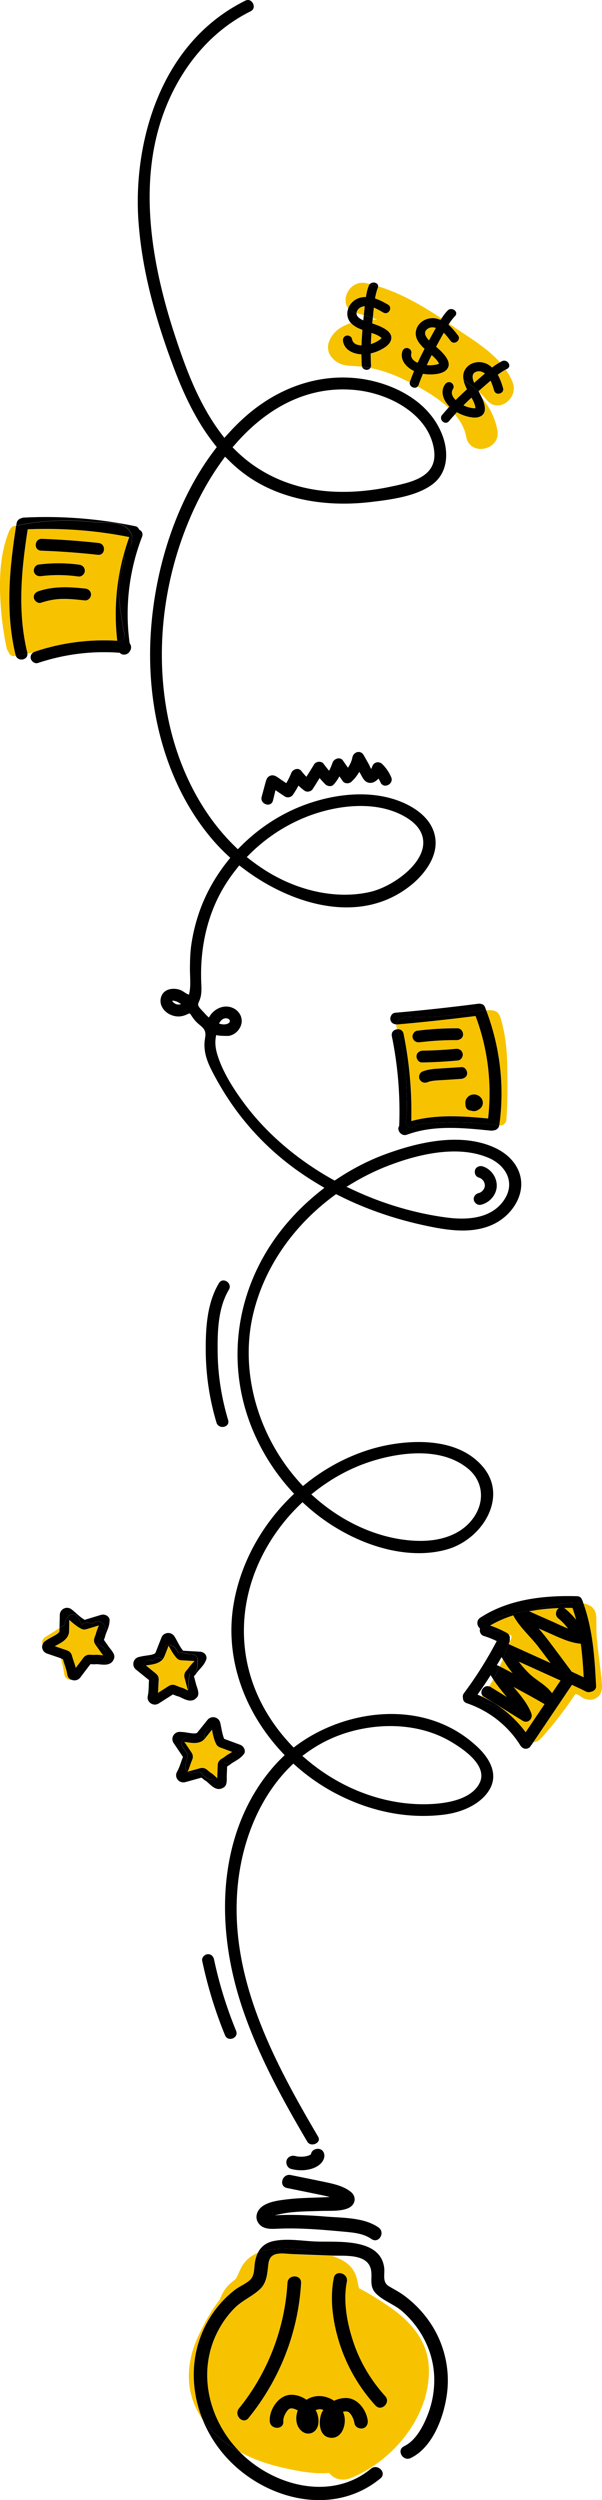 <svg width="175" height="726" viewBox="0 0 175 726" fill="none" xmlns="http://www.w3.org/2000/svg">
<g clip-path="url(#clip0_3_6973)">
<path d="M109.035 86.682C110.343 87.107 111.593 87.772 112.785 88.461C114.278 89.321 112.924 91.639 111.431 90.767C110.563 90.262 109.649 89.712 108.688 89.344C108.573 90.343 108.48 91.353 108.376 92.362C108.816 92.523 109.267 92.661 109.695 92.821C109.244 92.821 108.781 92.821 108.33 92.844C108.295 93.211 108.249 93.579 108.214 93.946C110.401 94.657 115.042 96.287 113.456 99.293C112.854 100.429 111.396 101.267 110.274 101.806C109.464 102.185 108.619 102.46 107.763 102.655C107.763 103.814 107.786 104.962 107.867 106.121C107.89 106.431 107.797 106.66 107.67 106.855C110.887 107.475 114 108.599 116.951 109.988C117.645 110.309 118.375 110.676 119.127 111.044C119.138 110.952 119.161 110.86 119.196 110.768C119.555 109.747 119.948 108.749 120.365 107.75C118.213 106.729 116.315 104.744 116.905 102.219C117.067 101.519 117.622 100.969 118.409 101.06C119.08 101.141 119.74 101.852 119.578 102.552C119.266 103.906 120.18 104.801 121.407 105.352C122.031 103.986 122.714 102.644 123.409 101.301C121.893 99.89 120.492 98.146 120.92 96.069C121.453 93.498 124.138 92.029 126.649 92.466C127.158 92.557 127.621 92.707 128.072 92.89C128.165 92.752 128.257 92.615 128.35 92.477C122.575 88.633 116.569 85.202 109.938 83.136C109.938 83.285 109.915 83.446 109.846 83.618C109.452 84.617 109.209 85.638 109.035 86.682Z" fill="#F7C300"/>
<path d="M146.23 112.673C146.74 114.314 144.159 115.106 143.65 113.453C143.349 112.489 143.06 111.48 142.608 110.562C141.439 111.571 140.271 112.581 139.113 113.614C139.125 113.637 139.148 113.671 139.16 113.706C139.958 114.452 140.722 115.22 141.405 116.07C144.888 120.361 150.871 115.588 149.019 110.986C148.499 109.678 147.816 108.473 147.029 107.349C146.196 107.785 145.432 108.29 144.691 108.852C145.362 110.022 145.825 111.353 146.23 112.673Z" fill="#F7C300"/>
<path d="M133.108 97.388C134.149 98.765 132.008 100.372 130.955 98.995C130.342 98.192 129.717 97.342 128.976 96.631C128.224 97.974 127.472 99.328 126.743 100.682C128.479 102.173 132.136 105.455 129.497 107.624C128.502 108.45 126.836 108.657 125.574 108.726C124.672 108.771 123.792 108.703 122.924 108.542C122.473 109.609 122.045 110.676 121.663 111.778C121.593 111.962 121.501 112.122 121.396 112.237C124.486 113.912 127.727 115.955 130.342 118.399C130.446 118.296 130.527 118.181 130.631 118.066C128.965 116.368 127.866 113.866 129.301 111.686C129.706 111.078 130.411 110.757 131.117 111.112C131.719 111.422 132.09 112.306 131.696 112.914C130.932 114.073 131.476 115.22 132.448 116.161C133.513 115.094 134.612 114.061 135.735 113.04C135.295 112.168 134.913 111.239 134.74 110.321C134.624 110.229 134.508 110.137 134.392 110.045C134.508 110.114 134.612 110.194 134.728 110.275C134.543 109.253 134.624 108.232 135.214 107.291C136.603 105.054 139.623 104.595 141.845 105.857C142.296 106.109 142.678 106.419 143.037 106.74C143.766 106.178 144.53 105.662 145.34 105.214C141.521 100.957 136.14 97.847 131.569 94.68C131.233 94.451 130.898 94.221 130.562 93.98C130.492 94.095 130.411 94.187 130.342 94.302C131.384 95.197 132.275 96.298 133.108 97.388Z" fill="#F7C300"/>
<path d="M138.778 107.854C137.008 108.232 137.228 109.747 137.83 111.181C138.871 110.263 139.913 109.357 140.966 108.462C140.329 107.991 139.565 107.681 138.778 107.854Z" fill="#F7C300"/>
<path d="M126.708 95.219C125.944 94.99 125.122 94.967 124.44 95.392C122.912 96.356 123.641 97.698 124.706 98.846C125.366 97.629 126.037 96.424 126.708 95.219Z" fill="#F7C300"/>
<path d="M125.48 103.114C124.994 104.078 124.508 105.054 124.057 106.029C124.496 106.075 124.913 106.098 125.249 106.075C125.885 106.052 126.522 105.96 127.135 105.799C127.228 105.776 127.459 105.673 127.621 105.616C127.586 105.547 127.552 105.444 127.54 105.421C127.042 104.526 126.255 103.791 125.48 103.114Z" fill="#F7C300"/>
<path d="M104.013 89.941C103.758 90.297 103.642 90.629 103.631 90.928C104.36 91.1 105.066 91.306 105.772 91.513C105.864 90.652 105.957 89.78 106.05 88.92C105.251 89 104.487 89.287 104.013 89.941Z" fill="#F7C300"/>
<path d="M95.601 99.328C95.057 100.854 95.404 102.655 96.492 103.86C98.807 106.419 101.075 106.144 104.338 106.396C104.639 106.419 104.94 106.465 105.253 106.488C105.218 106.373 105.172 106.27 105.16 106.132C105.091 105.054 105.067 103.975 105.056 102.908C102.672 102.793 100.149 101.691 99.709 99.132C99.582 98.421 99.883 97.698 100.647 97.492C101.295 97.308 102.186 97.71 102.302 98.421C102.533 99.787 103.725 100.257 105.079 100.303C105.125 98.8 105.229 97.296 105.345 95.805C104.095 95.334 102.846 94.726 102.001 93.808C99.038 94.738 96.643 96.436 95.601 99.328Z" fill="#F7C300"/>
<path d="M139.299 121.061C138.084 121.497 136.429 121.13 135.237 120.763C134.381 120.499 133.571 120.132 132.807 119.696C132.61 119.914 132.425 120.132 132.229 120.35C133.883 122.289 135.098 124.446 135.515 126.822C136.557 132.639 145.629 130.792 144.588 124.963C143.928 121.268 142.273 118.147 140.04 115.438C141.024 117.538 141.73 120.201 139.299 121.061Z" fill="#F7C300"/>
<path d="M104.917 86.407C105.415 86.292 105.912 86.257 106.398 86.257C106.572 85.133 106.815 84.02 107.243 82.953C107.324 82.758 107.428 82.609 107.544 82.482C107.22 82.402 106.896 82.31 106.572 82.241C101.85 81.151 98.945 86.774 101.248 89.574C101.816 88.013 103.216 86.785 104.917 86.407Z" fill="#F7C300"/>
<path d="M110.551 98.524C110.621 98.467 110.806 98.283 110.933 98.169C110.875 98.111 110.806 98.042 110.783 98.019C109.984 97.377 108.966 96.998 107.982 96.677C107.901 97.755 107.843 98.834 107.809 99.913C108.237 99.787 108.619 99.649 108.92 99.5C109.487 99.224 110.054 98.903 110.551 98.524Z" fill="#F7C300"/>
<path d="M134.727 117.71C135.12 117.905 135.502 118.055 135.826 118.158C136.428 118.342 137.064 118.491 137.701 118.548C137.793 118.56 138.048 118.537 138.221 118.537C138.221 118.456 138.221 118.353 138.21 118.33C138.059 117.32 137.573 116.368 137.076 115.461C136.277 116.196 135.49 116.942 134.727 117.71Z" fill="#F7C300"/>
<path d="M4.721 152.64C4.536 152.675 4.351 152.709 4.166 152.744C3.506 152.881 3.113 153.294 2.939 153.776C2.812 153.914 2.708 154.086 2.627 154.281C0.509 159.502 -0.07 165.171 -0 170.759C0.069 176.669 0.729 182.556 1.955 188.328C2.036 188.706 2.21 188.982 2.43 189.2C2.627 190.014 3.332 190.703 4.409 190.485C4.478 190.473 4.548 190.462 4.629 190.439C4.605 190.37 4.571 190.301 4.548 190.221C1.527 177.862 2.731 165.068 4.721 152.64Z" fill="#F7C300"/>
<path d="M34.093 186.067C32.901 175.912 34.093 165.584 37.588 155.957C27.878 154.006 17.949 153.283 8.055 153.696C6.191 165.561 5.057 177.736 7.939 189.533C7.962 189.624 7.962 189.716 7.974 189.796C8.541 189.682 9.119 189.578 9.686 189.464C9.86 189.349 10.057 189.257 10.265 189.188C17.914 186.618 26.038 185.585 34.093 186.067ZM12.175 156.462C17.683 156.657 23.18 157.058 28.665 157.666C30.887 157.907 30.656 161.35 28.434 161.097C22.96 160.489 17.451 160.088 11.943 159.893C9.71 159.824 9.953 156.381 12.175 156.462ZM11.214 163.932C15.137 163.438 19.106 163.427 23.029 163.966C23.99 164.104 24.673 164.804 24.65 165.791C24.627 166.674 23.701 167.523 22.81 167.397C19.164 166.892 15.496 166.846 11.92 167.294C10.982 167.409 10.068 166.927 9.872 165.951C9.686 165.114 10.288 164.058 11.214 163.932ZM11.214 171.654C15.669 170.163 20.229 170.404 24.835 170.909C25.772 171.012 26.513 171.769 26.455 172.733C26.397 173.628 25.541 174.443 24.615 174.34C22.416 174.099 20.194 173.858 17.972 173.904C15.912 173.949 13.876 174.363 11.92 175.017C11.029 175.315 10.045 174.5 9.872 173.674C9.663 172.71 10.334 171.953 11.214 171.654Z" fill="#F7C300"/>
<path d="M117.309 300.174C119.022 308.517 119.763 317.031 119.554 325.534C126.822 323.56 134.414 324.054 141.889 324.788C143.035 314.736 141.808 304.512 138.244 295.022C130.699 295.986 123.13 296.812 115.55 297.466C115.423 297.478 115.307 297.478 115.18 297.466C115.157 297.73 115.18 298.006 115.284 298.292C115.354 298.476 115.412 298.671 115.481 298.866C116.268 298.797 117.101 299.176 117.309 300.174ZM121.047 306.704C121.07 305.717 121.985 305.109 122.887 305.097C124.531 305.074 126.162 305.017 127.794 304.925C129.322 304.845 130.768 304.73 132.423 304.569C133.395 304.477 134.228 304.925 134.471 305.912C134.68 306.75 134.032 307.863 133.118 307.943C129.634 308.276 126.139 308.482 122.644 308.54C121.695 308.551 121.036 307.576 121.047 306.704ZM136.103 318.42C136.254 318.282 136.439 318.167 136.624 318.064C137.006 317.857 137.504 317.777 137.932 317.8C138.406 317.823 138.776 317.984 139.182 318.202C139.378 318.305 139.552 318.488 139.702 318.626C139.853 318.775 139.98 318.982 140.084 319.154C140.2 319.349 140.281 319.579 140.316 319.797C140.316 319.82 140.327 319.842 140.327 319.865C140.339 320.015 140.362 320.198 140.362 320.347C140.362 320.52 140.292 320.772 140.258 320.898C140.246 320.944 140.235 320.979 140.211 321.024C140.154 321.151 140.073 321.323 140.003 321.438C139.992 321.46 139.98 321.472 139.968 321.483C139.841 321.644 139.714 321.816 139.54 321.931C139.332 322.08 139.193 322.172 139.043 322.241C138.973 322.287 138.904 322.344 138.834 322.39C138.464 322.608 138.024 322.665 137.608 322.654C137.573 322.654 137.527 322.654 137.492 322.642C137.318 322.608 137.133 322.585 136.96 322.528C136.936 322.516 136.902 322.505 136.879 322.493C136.879 322.493 136.879 322.493 136.867 322.493C135.756 322.424 135.258 321.529 135.305 320.68C135.27 320.497 135.258 320.313 135.27 320.129C135.282 319.693 135.455 319.257 135.675 318.902C135.698 318.867 135.721 318.833 135.756 318.798C135.768 318.775 135.791 318.764 135.802 318.741C135.872 318.638 135.953 318.546 136.057 318.465C136.069 318.465 136.092 318.443 136.103 318.42ZM135.814 311.707C135.791 312.717 134.877 313.256 133.974 313.313C132.215 313.428 130.456 313.543 128.708 313.657C127.273 313.749 125.584 313.761 124.346 314.254C123.443 314.621 122.505 314.346 122.019 313.485C121.591 312.717 121.95 311.523 122.795 311.179C124.635 310.433 126.567 310.376 128.535 310.249C130.421 310.123 132.319 310.008 134.205 309.882C135.166 309.813 135.837 310.869 135.814 311.707ZM121.302 299.291C125.179 298.809 129.09 298.579 132.99 298.591C133.962 298.591 134.622 299.532 134.61 300.415C134.587 301.391 133.673 302.022 132.77 302.022C129.102 302.01 125.63 302.217 122.008 302.653C121.036 302.768 120.203 302.274 119.96 301.31C119.74 300.473 120.399 299.406 121.302 299.291Z" fill="#F7C300"/>
<path d="M145.143 326.739C145.143 326.75 145.132 326.762 145.132 326.762C145.224 326.773 145.317 326.785 145.421 326.796C146.324 326.911 147.122 326.062 147.203 325.19C147.608 320.118 147.527 314.908 147.458 309.825C147.388 304.879 146.925 300.14 145.456 295.412C144.796 293.312 143.13 293.255 141.336 293.393C145.363 304.018 146.729 315.482 145.143 326.739Z" fill="#F7C300"/>
<path d="M168.844 477.291C168.763 477.291 168.682 477.314 168.601 477.303C165.325 476.958 162.34 475.409 159.366 474.112C158.44 473.711 157.526 473.298 156.611 472.885C157.583 474.021 158.521 475.191 159.435 476.385C161.715 479.38 163.948 482.409 166.193 485.427C166.205 485.427 166.205 485.427 166.217 485.427C167.385 485.966 168.554 486.517 169.711 487.079C169.526 483.82 169.295 480.539 168.844 477.291Z" fill="#F7C300"/>
<path d="M142.654 489.902C144.205 490.866 145.767 491.83 147.318 492.794C145.941 491.13 144.541 489.478 143.395 487.664C143.013 488.353 142.608 489.03 142.191 489.707C142.33 489.741 142.492 489.799 142.654 489.902Z" fill="#F7C300"/>
<path d="M152.815 503.029C154.643 500.31 156.483 497.59 158.312 494.871C155.337 493.15 152.329 491.497 149.297 489.879C151.264 492.254 153.312 494.572 154.446 497.499C155.06 499.071 153.474 500.654 151.923 499.69C148.186 497.372 144.448 495.066 140.71 492.748C140.42 492.564 140.235 492.346 140.108 492.117C140.05 492.277 140.004 492.45 139.992 492.622C145.073 494.963 149.493 498.543 152.815 503.029Z" fill="#F7C300"/>
<path d="M147.469 474.25C147.654 474.353 147.793 474.503 147.908 474.663C148.059 474.709 148.221 474.744 148.348 474.812C148.973 475.099 148.637 474.709 148.684 475.214C148.742 475.753 148.255 476.717 147.908 477.429C151.947 479.253 155.986 481.089 160.025 482.914C158.856 481.342 157.676 479.77 156.484 478.209C154.157 475.191 151.068 472.529 149.239 469.19C149.216 469.155 149.216 469.109 149.193 469.063C146.878 469.798 144.633 470.75 142.504 471.99C142.504 472.001 142.515 472.024 142.515 472.035C144.24 472.632 145.895 473.367 147.469 474.25Z" fill="#F7C300"/>
<path d="M165.105 472.896C164.284 471.817 163.346 470.819 162.27 469.947C161.171 469.052 161.576 467.549 162.455 466.964C159.551 467.067 156.658 467.354 153.822 467.904C155.871 468.822 157.919 469.74 159.979 470.647C161.645 471.358 163.346 472.23 165.105 472.896Z" fill="#F7C300"/>
<path d="M167.477 470.372C167.165 469.213 166.829 468.065 166.412 466.929C165.602 466.918 164.781 466.918 163.959 466.929C164.04 466.975 164.133 467.032 164.214 467.101C165.429 468.088 166.505 469.178 167.477 470.372Z" fill="#F7C300"/>
<path d="M154.008 486.15C155.987 488.032 158.903 489.386 160.454 491.692C161.276 490.464 162.109 489.236 162.931 488.02C158.88 486.184 154.83 484.348 150.791 482.524C151.763 483.797 152.828 485.025 154.008 486.15Z" fill="#F7C300"/>
<path d="M174.791 491.199C175.208 489.81 174.884 488.192 174.756 486.781C174.571 484.796 174.305 482.822 174.062 480.837C173.842 479.047 173.622 477.245 173.472 475.443C173.31 473.493 173.414 471.565 173.333 469.626C173.229 467.021 171.62 465.977 169.595 465.598C172.361 473.344 172.882 481.525 173.287 489.684C173.333 490.533 172.453 491.222 171.655 491.279C171.586 491.302 171.505 491.336 171.435 491.348C170.937 491.451 170.544 491.302 170.116 491.084C169.931 490.992 169.757 490.9 169.572 490.808C168.484 490.269 167.373 489.753 166.274 489.236C162.524 494.802 158.763 500.367 155.014 505.932C156.148 505.921 156.969 505.175 157.745 504.292C158.983 502.892 160.187 501.469 161.355 500.023C162.478 498.623 163.554 497.2 164.607 495.754C165.128 495.031 165.649 494.297 166.158 493.562C166.413 493.195 166.656 492.817 166.91 492.449C167.246 491.956 167.095 491.899 167.605 491.99C168.241 492.105 168.993 492.862 169.583 493.138C170.208 493.425 170.88 493.585 171.574 493.585C173.102 493.585 174.363 492.633 174.791 491.199Z" fill="#F7C300"/>
<path d="M149.019 485.863C147.954 484.589 147.029 483.224 146.172 481.801C145.883 482.512 145.582 483.212 145.27 483.912C146.519 484.555 147.769 485.22 149.019 485.863Z" fill="#F7C300"/>
<path d="M63.127 515.526L63.254 512.496C63.289 511.808 63.648 511.177 64.238 510.809L64.701 510.523C64.828 510.442 64.99 510.35 65.152 510.236C65.627 509.834 66.24 509.467 66.784 509.134C67.016 508.996 67.247 508.859 67.455 508.721L63.891 507.401C63.578 507.287 63.289 507.092 63.058 506.839C62.977 506.747 62.907 506.644 62.849 506.541C62.178 505.244 61.877 503.729 61.588 502.261L59.551 504.808C58.186 506.529 55.941 506.174 54.135 505.887C53.938 505.852 53.742 505.818 53.557 505.795L55.674 508.973C55.86 509.249 55.975 509.582 56.01 509.914C56.045 510.236 55.998 510.58 55.871 510.89C55.617 511.486 55.408 512.072 55.212 512.645C55.003 513.242 54.795 513.85 54.54 514.447L58.163 513.449C58.243 513.426 58.313 513.414 58.394 513.403C59.007 513.311 59.621 513.483 60.084 513.862L61.148 514.745C61.646 515.009 62.144 515.468 62.618 515.904C62.699 515.985 62.861 516.122 63.023 516.272C63.046 516.249 63.081 516.226 63.116 516.203C63.127 515.939 63.127 515.721 63.127 515.526Z" fill="#F7C300"/>
<path d="M13.181 476.476L13.644 476.166C14.061 475.891 14.5 475.65 14.975 475.398L15.102 475.329C16.074 474.812 17.278 474.181 17.289 473.596L17.301 472.758C17.289 472.77 17.266 472.781 17.255 472.793C15.912 473.665 14.558 474.514 13.204 475.352C12.545 475.765 12.117 476.442 12.278 477.245C12.302 477.337 12.348 477.417 12.383 477.509C12.533 477.096 12.799 476.729 13.181 476.476Z" fill="#F7C300"/>
<path d="M24.279 481.342C24.326 481.273 24.383 481.215 24.43 481.158C24.858 480.711 25.448 480.481 26.05 480.504L27.439 480.561C27.994 480.47 28.665 480.538 29.313 480.607C29.452 480.619 29.718 480.653 29.985 480.665C29.95 480.619 29.915 480.584 29.892 480.55C29.718 480.332 29.579 480.16 29.464 479.999L29.452 479.988L27.705 477.509C27.311 476.947 27.219 476.224 27.462 475.581L27.647 475.076C27.705 474.927 27.762 474.766 27.832 474.583C27.959 473.975 28.225 473.309 28.457 472.724C28.561 472.471 28.654 472.231 28.735 471.99L25.101 473.091C24.777 473.194 24.43 473.206 24.094 473.148C23.967 473.126 23.851 473.091 23.758 473.034C22.428 472.414 21.259 471.393 20.136 470.383L20.078 473.63C20.044 475.822 18.042 476.889 16.433 477.75C16.259 477.842 16.086 477.934 15.924 478.025L19.558 479.265C19.882 479.368 20.171 479.563 20.402 479.815C20.634 480.056 20.796 480.343 20.888 480.676C21.05 481.307 21.247 481.892 21.444 482.466C21.641 483.063 21.849 483.671 22.011 484.302L24.279 481.342Z" fill="#F7C300"/>
<path d="M19.614 486.471C19.591 486.391 19.58 486.333 19.58 486.276C19.452 485.312 19.151 484.383 18.816 483.396C18.654 482.902 18.469 482.351 18.307 481.766L17.693 481.56C17.751 481.743 17.809 481.927 17.855 482.111C18.237 483.522 18.48 484.968 18.735 486.414C18.851 487.079 19.452 487.607 20.089 487.733C20.286 487.768 20.471 487.768 20.656 487.745C20.517 487.664 20.378 487.584 20.262 487.481C19.938 487.205 19.719 486.861 19.614 486.471Z" fill="#F7C300"/>
<path d="M61.403 672.435C63.289 669.543 65.65 666.961 68.416 664.873C69.758 663.863 71.656 663.14 72.814 661.947C73.971 660.753 73.855 658.917 74.052 657.379C74.202 656.209 74.503 655.107 74.989 654.155C73.346 654.844 71.888 655.911 70.812 657.379C69.897 658.619 69.458 660.065 68.752 661.396C68.763 661.361 68.671 661.499 68.486 661.82C68.416 661.878 68.323 661.958 68.185 662.084C67.768 662.417 67.328 662.738 66.935 663.094C65.442 664.425 64.516 666.032 63.903 667.776C61.53 670.736 59.667 674.167 57.966 677.656C54.633 684.472 53.638 692.045 56.89 699.091C57.468 700.342 58.14 701.512 58.903 702.625C54.946 692.849 55.374 681.695 61.403 672.435Z" fill="#F7C300"/>
<path d="M79.41 654.912C78.033 655.727 78.033 657.299 77.871 658.71C77.616 660.925 77.281 663.128 75.579 664.746C73.392 666.835 70.476 667.982 68.289 670.151C66.206 672.217 64.504 674.615 63.185 677.231C57.248 688.947 60.685 702.797 69.677 711.977C70.626 712.505 71.598 712.987 72.594 713.446C76.031 715.007 79.688 716.063 83.379 716.854C87.418 717.715 91.526 718.461 95.681 718.117C95.692 718.117 95.692 718.117 95.704 718.117C97.116 720.01 99.662 720.515 101.884 719.631C114.637 714.525 125.723 700.812 124.601 686.641C124.034 679.503 119.277 674.121 113.607 670.151C110.714 668.12 107.589 666.169 104.349 664.459C104.302 664.253 104.245 664.046 104.198 663.84C104.071 663.22 103.978 662.589 103.828 661.981C102.867 658.01 100.171 656.289 96.479 655.073C96.422 655.05 96.364 655.038 96.306 655.027C92.579 654.889 88.853 654.752 85.115 654.614C83.495 654.522 80.891 654.04 79.41 654.912ZM97.035 661.476C97.521 658.997 101.317 660.099 100.831 662.566C99.662 668.453 100.958 675.005 102.891 680.605C104.835 686.216 107.959 691.403 111.975 695.798C113.676 697.668 110.853 700.411 109.151 698.54C104.673 693.617 101.247 687.88 99.072 681.603C96.884 675.303 95.727 668.074 97.035 661.476ZM97.07 697.175C98.25 696.612 99.558 696.303 100.819 696.383C104.036 696.555 106.397 699.825 106.848 702.797C107.01 703.853 106.559 704.897 105.437 705.196C104.488 705.448 103.18 704.84 103.018 703.796C102.867 702.775 102.243 701.202 101.386 700.548C100.923 700.193 100.275 700.227 99.673 700.388C99.847 700.812 99.998 701.248 100.09 701.719C100.611 704.266 99.349 708.179 96.097 707.938C92.487 707.663 92.394 702.763 93.621 700.376C93.714 700.193 93.841 700.02 93.957 699.848C93.586 699.711 93.193 699.619 92.788 699.642C92.429 699.665 92.07 699.757 91.723 699.906C91.874 700.193 92.024 700.468 92.128 700.766C92.649 702.178 92.799 704.106 91.92 705.425C91.098 706.665 89.524 707.101 88.194 706.355C85.972 705.092 85.671 702.224 86.516 699.998C86.203 699.825 85.891 699.665 85.555 699.55C84.641 699.263 84.062 699.286 83.472 700.078C82.812 700.961 82.257 702.063 82.326 703.176C82.488 705.701 78.53 705.632 78.368 703.13C78.16 699.906 80.775 695.694 84.247 695.465C85.937 695.35 87.626 695.924 89.027 696.899C91.538 695.27 94.732 695.557 97.07 697.175ZM87.511 662.945C86.677 677.311 81.308 690.99 72.212 702.189C70.615 704.151 67.872 701.329 69.446 699.389C77.848 689.05 82.789 676.152 83.553 662.899C83.703 660.386 87.661 660.432 87.511 662.945Z" fill="#F7C300"/>
<path d="M58.904 702.614C60.235 705.907 62.075 709.052 64.355 711.897C75.21 725.426 96.237 731.542 110.599 719.689C112.555 718.071 109.789 715.282 107.833 716.889C96.249 726.448 79.376 721.881 69.667 711.978C65.431 709.648 61.624 706.573 58.904 702.614Z" fill="black"/>
<path d="M124.694 673.972C122.658 671.092 120.216 668.602 117.357 666.514C115.98 665.504 114.487 664.769 113.041 663.886C111.016 662.647 111.941 660.466 111.675 658.458C110.495 649.783 98.078 651.137 91.851 650.908C87.847 650.758 83.149 649.886 79.203 650.85C77.143 651.355 75.8 652.549 74.99 654.144C76.101 653.673 77.282 653.375 78.497 653.249C84.26 652.64 90.787 653.214 96.295 654.993C96.388 654.993 96.492 655.004 96.585 655.004C99.825 655.119 105.9 654.465 107.532 658.125C108.701 660.742 106.93 663.542 109.233 665.94C111.328 668.12 114.615 669.153 116.929 671.173C122.357 675.912 125.886 682.716 126.21 689.911C126.384 693.732 125.759 697.554 124.37 701.134C123.051 704.53 120.887 708.719 117.45 710.371C115.159 711.473 117.114 714.881 119.406 713.779C125.967 710.624 129.184 701.409 129.983 694.731C130.851 687.467 128.941 679.974 124.694 673.972Z" fill="black"/>
<path d="M78.496 653.248C77.293 653.375 76.101 653.684 74.99 654.143C74.504 655.096 74.203 656.186 74.053 657.368C73.856 658.894 73.972 660.742 72.814 661.935C71.657 663.128 69.759 663.851 68.417 664.861C65.639 666.95 63.29 669.531 61.404 672.423C55.363 681.683 54.946 692.849 58.904 702.602C61.624 706.561 65.443 709.637 69.678 711.966C60.686 702.798 57.249 688.947 63.186 677.22C64.505 674.615 66.206 672.205 68.289 670.14C70.488 667.971 73.393 666.812 75.58 664.735C77.281 663.117 77.617 660.925 77.871 658.699C78.034 657.288 78.034 655.716 79.411 654.901C80.892 654.017 83.484 654.511 85.104 654.568C88.831 654.706 92.557 654.843 96.295 654.981C90.787 653.214 84.26 652.652 78.496 653.248Z" fill="black"/>
<path d="M83.854 638.618C81.447 638.905 78.577 639.192 76.494 640.534C74.7 641.682 73.844 643.954 75.267 645.755C76.691 647.557 79.213 647.247 81.25 647.167C84.201 647.052 87.164 647.121 90.115 647.281C93.39 647.454 96.653 647.752 99.917 648.05C102.752 648.314 105.61 648.532 108.006 650.196C110.1 651.642 112.114 648.28 110.043 646.834C105.807 643.896 99.847 644.08 94.906 643.678C91.955 643.437 89.004 643.254 86.041 643.196C84.664 643.173 83.298 643.173 81.921 643.219C81.239 643.242 80.556 643.288 79.861 643.311C80.162 643.231 80.463 643.173 80.752 643.105C82.141 642.772 83.541 642.542 84.965 642.405C87.777 642.129 90.612 642.118 93.436 642.026C95.832 641.946 99.025 642.209 101.259 641.211C103.365 640.27 103.747 637.883 101.93 636.449C99.836 634.785 96.931 634.154 94.362 633.615C91.087 632.926 87.8 632.272 84.514 631.607C82.037 631.102 80.926 634.866 83.414 635.37C86.319 635.967 89.224 636.552 92.128 637.149C93.285 637.39 94.454 637.608 95.6 637.918C95.693 637.941 95.774 637.975 95.866 637.998C94.57 638.067 93.274 638.113 91.978 638.147C89.258 638.239 86.55 638.308 83.854 638.618Z" fill="black"/>
<path d="M90.3 629.862C92.013 629.403 93.842 628.325 94.247 626.477C94.467 625.479 93.981 624.309 92.893 624.045C91.909 623.815 90.682 624.309 90.439 625.387C90.428 625.433 90.416 625.479 90.405 625.525C90.393 625.536 90.393 625.548 90.382 625.559C90.358 625.582 90.324 625.617 90.3 625.64C90.185 625.709 90.069 625.789 89.942 625.846C89.93 625.846 89.884 625.881 89.838 625.904C89.676 625.961 89.513 626.007 89.352 626.053C89.016 626.145 88.68 626.202 88.333 626.248C87.731 626.294 87.118 626.294 86.516 626.225C86.262 626.179 86.007 626.133 85.752 626.064C84.757 625.8 83.554 626.363 83.299 627.407C83.056 628.428 83.577 629.553 84.653 629.839C86.493 630.321 88.46 630.356 90.3 629.862Z" fill="black"/>
<path d="M109.151 698.54C110.864 700.422 113.688 697.668 111.975 695.798C107.971 691.391 104.835 686.216 102.891 680.605C100.958 675.005 99.662 668.453 100.831 662.566C101.317 660.111 97.521 658.998 97.035 661.476C95.727 668.074 96.896 675.292 99.072 681.603C101.247 687.88 104.661 693.618 109.151 698.54Z" fill="black"/>
<path d="M83.566 662.899C82.802 676.141 77.861 689.039 69.459 699.389C67.885 701.329 70.628 704.163 72.225 702.189C81.321 690.99 86.691 677.312 87.524 662.945C87.663 660.432 83.705 660.386 83.566 662.899Z" fill="black"/>
<path d="M78.404 703.107C78.566 705.609 82.524 705.678 82.362 703.153C82.293 702.052 82.848 700.939 83.508 700.055C84.098 699.275 84.677 699.24 85.591 699.527C85.926 699.631 86.239 699.803 86.551 699.975C85.707 702.212 86.007 705.07 88.229 706.332C89.549 707.078 91.134 706.642 91.956 705.403C92.835 704.083 92.685 702.155 92.164 700.744C92.06 700.445 91.909 700.17 91.759 699.883C92.106 699.745 92.465 699.642 92.824 699.619C93.229 699.596 93.622 699.676 93.992 699.826C93.877 699.998 93.761 700.17 93.657 700.354C92.43 702.74 92.523 707.64 96.133 707.916C99.374 708.157 100.635 704.255 100.126 701.696C100.033 701.226 99.883 700.79 99.709 700.365C100.311 700.204 100.959 700.17 101.422 700.526C102.29 701.18 102.903 702.752 103.054 703.773C103.216 704.817 104.512 705.414 105.472 705.173C106.595 704.886 107.046 703.83 106.884 702.775C106.433 699.803 104.072 696.532 100.855 696.36C99.594 696.291 98.286 696.59 97.105 697.152C94.756 695.534 91.574 695.247 89.097 696.865C87.685 695.89 85.996 695.316 84.318 695.431C80.811 695.672 78.196 699.883 78.404 703.107Z" fill="black"/>
<path d="M138.951 507.436C123.733 492.931 100.403 496.305 86.192 506.85L85.359 507.47L84.653 506.724C81.69 503.591 79.144 500.183 77.073 496.569C67.085 479.127 69.342 458.013 82.963 441.489C84.236 439.951 85.636 438.436 87.141 436.979L87.928 436.222L88.738 436.956C91.099 439.114 93.61 441.041 96.179 442.705C107.624 450.107 120.331 452.78 130.167 449.866C136.185 448.076 141.3 443.061 142.874 437.369C143.73 434.283 143.904 429.704 139.854 425.344C131.197 416.003 115.227 418.963 110.54 420.088C102.856 421.935 95.38 425.653 88.911 430.852L88.067 431.529L87.326 430.725C74.943 417.162 69.666 398.4 73.555 381.739C76.679 368.347 85.046 356.08 97.116 347.187L97.695 346.763L98.331 347.084C100.6 348.232 102.926 349.299 105.229 350.24C111.131 352.672 117.449 354.6 123.999 355.977C129.994 357.239 136.903 358.364 142.955 355.725C148.059 353.499 151.588 348.564 151.53 343.745C151.473 339.43 148.649 335.552 143.962 333.349C136.081 329.642 125.33 330.262 112.022 335.173C107.161 336.963 102.393 339.407 97.868 342.437L97.278 342.827L96.653 342.483C86.354 336.722 77.536 329.16 71.159 320.634C67.942 316.331 64.667 311.259 63.128 306.072C62.595 304.259 62.399 302.32 62.885 300.496C62.804 300.817 66.31 300.863 66.634 300.794C68.092 300.473 69.203 299.532 69.851 298.224C70.812 296.284 70.048 294.07 68.208 292.968C66.333 291.843 64.088 292.176 62.41 293.484C61.693 294.035 61.149 294.724 60.721 295.481C60.2 295.022 59.714 294.529 59.297 294.035C58.858 293.519 57.573 292.417 57.596 291.694C57.608 291.339 57.77 291.006 57.92 290.684C58.811 288.676 58.533 286.76 58.476 284.649C58.198 275.056 60.281 265.761 64.864 257.958C66.021 255.984 67.363 254.045 68.856 252.186L69.55 251.302L70.453 251.991C83.646 262.123 104.488 269.444 119.822 256.764C121.743 255.169 127.899 249.455 126.406 242.627C125.203 237.073 119.741 234.101 116.593 232.828C105.761 228.433 92.638 231.428 83.97 235.696C78.785 238.244 74.064 241.64 69.944 245.794L69.134 246.609L68.312 245.806C58.464 236.27 51.463 222.569 48.604 207.204C45.121 188.488 47.539 168.189 55.409 150.024C57.989 144.068 61.091 138.572 64.632 133.707L65.431 132.616L66.391 133.569C67.884 135.049 69.342 136.323 70.87 137.47C80.162 144.493 93.205 147.454 107.613 145.801C114.174 145.044 120.967 144.046 125.492 140.81C130.387 137.321 130.353 131.216 128.698 126.661C124.624 115.484 112.323 110.573 103.018 109.77C91.955 108.783 80.787 112.707 71.576 120.751C69.77 122.323 68 124.079 66.16 126.122L65.222 127.154L64.378 126.041C57.608 117.148 53.789 106.408 50.722 97.044C40.978 67.163 41.094 43.593 51.081 24.992C56.312 15.25 63.834 7.746 72.849 3.282C73.416 2.995 73.728 2.57 73.763 2.02C73.809 1.343 73.439 0.62 72.872 0.241C72.652 0.103 72.421 0.023 72.177 -6.87302e-05C71.9 -0.023 71.61 0.046 71.298 0.195C45.896 12.783 38.698 42.561 40.249 64.225C41.175 77.192 44.461 90.779 50.595 107.004C54.136 116.379 57.908 123.413 62.456 129.14L63.012 129.839L62.468 130.551C51.937 144.298 45.156 163.61 43.848 183.531C42.297 207.238 49.09 229.511 62.468 244.612C63.579 245.863 64.817 247.125 66.16 248.376L66.935 249.099L66.275 249.925C63.741 253.081 61.6 256.478 59.911 260.023C57.816 264.418 56.427 269.123 55.675 273.908C55.293 276.318 55.235 278.75 55.212 281.172C55.189 283.57 55.582 286.508 54.923 288.826C54.055 288.619 53.245 287.747 52.319 287.437C50.965 286.978 49.194 286.99 48.002 287.85C46.857 288.676 46.417 290.26 46.787 291.614C47.401 293.829 49.796 295.24 52.03 295.171C53.048 295.137 53.881 294.815 54.784 294.379C54.877 294.334 54.969 294.288 55.073 294.299C55.247 294.311 55.363 294.483 55.455 294.632C56.057 295.584 56.659 296.399 57.492 297.156C58.314 297.891 59.343 298.533 59.633 299.669C59.818 300.381 59.656 301.127 59.552 301.861C58.95 306.027 60.744 309.435 62.676 312.992C64.459 316.262 66.449 319.418 68.659 322.424C73.08 328.437 78.369 333.807 84.317 338.34C85.289 339.086 86.284 339.809 87.291 340.509C89.108 341.771 90.971 342.953 92.869 344.078L94.293 344.927L92.996 345.96C89.745 348.553 86.747 351.399 84.086 354.428C68.428 372.203 64.69 396.266 74.318 417.208C76.969 422.98 80.475 428.281 84.745 432.963L85.486 433.778L84.687 434.546C75.719 443.256 69.736 454.479 67.849 466.172C65.442 481.089 70.592 496.649 81.979 508.859L82.743 509.673L81.945 510.454C81.355 511.027 80.787 511.601 80.232 512.209C64.644 529.318 61.114 556.181 70.777 584.066C75.464 597.606 82.442 610.229 89.282 621.841C89.71 622.576 90.335 622.725 90.798 622.725C91.515 622.725 92.233 622.335 92.545 621.795C92.788 621.382 92.753 620.935 92.453 620.43C80.047 599.35 68 576.699 68.821 551.982C69.331 536.398 75.047 522.147 84.491 512.886L85.266 512.129L86.076 512.84C89.583 515.939 93.401 518.589 97.44 520.712C107.613 526.082 118.502 528.251 128.952 526.966C134.854 526.243 139.761 523.65 142.087 520.024C145.432 514.86 141.555 509.914 138.951 507.436ZM91.585 433.089C96.48 429.257 101.792 426.376 107.381 424.529C113.005 422.67 127.031 419.147 135.988 426.422C140.421 430.025 141.08 435.946 137.585 440.823C134.334 445.379 128.443 447.72 121.025 447.433C120.701 447.421 120.366 447.398 120.041 447.387C110.633 446.779 101.016 442.751 92.846 435.992C92.395 435.625 91.966 435.246 91.527 434.856L90.497 433.95L91.585 433.089ZM102.567 343.527C105.9 341.542 109.395 339.832 112.959 338.466C121.176 335.311 132.875 332.339 141.983 336.206C144.841 337.422 146.924 339.511 147.688 341.92C148.336 343.974 148.001 346.132 146.728 348.163C144.089 352.351 139.229 354.244 132.274 353.797C131.51 353.751 130.723 353.671 129.901 353.567C120.771 352.374 111.362 349.609 102.683 345.546L100.727 344.628L102.567 343.527ZM65.743 295.699C66.148 295.711 66.785 295.963 66.808 296.445C66.854 297.294 65.546 297.512 64.956 297.478C64.516 297.455 64.088 297.363 63.672 297.225C64.123 296.353 64.794 295.653 65.743 295.699ZM72.652 247.963C77.13 243.534 82.303 240.057 88.009 237.636C96.653 233.964 109.082 231.967 118.039 237.349C122.761 240.183 123.317 243.534 122.958 245.829C121.986 251.968 113.434 257.625 107.74 258.968C104.604 259.713 101.259 259.954 97.857 259.736C91.642 259.335 85.173 257.373 79.179 253.976C77.015 252.748 74.862 251.302 72.768 249.684L71.738 248.881L72.652 247.963ZM68.312 129.082C78.392 117.469 90.508 111.984 103.284 113.258C113.572 114.268 124.74 120.556 126.175 130.643C127.263 138.274 120.018 139.903 114.73 141.085L114.406 141.142C108.261 142.519 102.266 143.059 96.584 142.749C96.433 142.737 96.272 142.726 96.121 142.726C85.185 142.014 75.591 137.849 68.359 130.643L67.606 129.885L68.312 129.082ZM50.178 290.845C50.086 290.73 50.086 290.661 50.097 290.616C50.375 290.535 50.803 290.661 51.034 290.73C51.613 290.902 52.134 291.224 52.62 291.591C51.752 291.866 50.838 291.66 50.178 290.845ZM139.495 517.602C137.828 521.229 133.118 523.386 125.874 523.845C123.953 523.96 122.009 523.96 120.065 523.833C109.071 523.122 98.007 518.543 88.992 510.832L87.893 509.891L89.062 509.042C93.135 506.07 97.695 503.913 102.602 502.639C112.832 499.988 123.178 501.113 131.001 505.714C140.085 511.062 140.629 515.124 139.495 517.602Z" fill="black"/>
<path d="M140.096 492.117C140.305 491.566 140.745 491.095 141.346 490.992C141.636 490.568 141.902 490.132 142.168 489.695C140.745 489.282 139.483 490.923 140.096 492.117Z" fill="black"/>
<path d="M154.295 505.887C152.803 505.531 152.05 504.154 151.368 502.926C150.65 501.629 149.794 500.448 148.787 499.357C146.924 497.326 144.621 495.8 142.086 494.744C141.496 494.756 140.929 494.469 140.559 494.033C140.096 493.677 139.934 493.149 139.98 492.622C139.587 492.438 139.205 492.254 138.811 492.094C140.154 490.246 141.415 488.353 142.642 486.437C142.862 486.861 143.128 487.263 143.383 487.653C144.054 486.437 144.69 485.186 145.269 483.912C145.142 483.843 145.014 483.774 144.875 483.706C144.725 483.637 144.575 483.591 144.424 483.556C144.887 482.776 145.361 481.996 145.801 481.204C145.917 481.411 146.056 481.594 146.172 481.801C146.264 481.571 146.368 481.33 146.472 481.101C146.889 480.068 147.283 479.035 147.676 478.002C147.734 477.853 147.826 477.658 147.919 477.44C147.896 477.429 147.873 477.417 147.85 477.406C147.884 477.348 147.919 477.291 147.942 477.234C148.15 476.821 148.243 476.362 148.185 475.948C148.255 475.501 148.162 475.042 147.907 474.675C147.572 474.571 147.225 474.491 146.901 474.388L143.637 473.424C142.954 473.217 142.596 472.655 142.526 472.047C142.503 472.035 142.491 472.035 142.468 472.024C142.48 472.013 142.503 472.001 142.515 472.001C142.457 471.324 142.769 470.601 143.429 470.268C147.005 468.455 151.229 468.341 155.094 467.445C158.924 466.562 162.72 465.552 166.667 465.437C167.662 465.403 168.669 465.437 169.594 465.609C169.49 465.334 169.409 465.047 169.305 464.76C169.27 464.669 169.224 464.6 169.178 464.519C168.981 463.969 168.507 463.521 167.72 463.51C158.045 463.257 147.873 464.37 139.598 469.763C138.349 470.578 138.649 472.265 139.552 472.885C139.297 473.745 139.703 474.778 140.628 475.065C141.924 475.455 143.186 475.96 144.401 476.545C141.624 481.824 138.453 486.896 134.877 491.669C134.541 492.117 134.472 492.576 134.576 492.977C134.541 493.643 134.865 494.32 135.698 494.595C142.121 496.764 147.722 501.125 151.275 506.873C151.761 507.665 152.71 508.09 153.601 507.642C153.914 507.482 154.18 507.206 154.353 506.873C154.446 506.793 154.527 506.69 154.596 506.575C154.735 506.369 154.874 506.174 155.001 505.967C154.793 505.955 154.55 505.944 154.295 505.887Z" fill="black"/>
<path d="M147.469 474.25C145.895 473.367 144.24 472.632 142.527 472.047C142.597 472.655 142.956 473.229 143.638 473.424L146.902 474.388C147.226 474.48 147.573 474.572 147.909 474.675C147.793 474.503 147.654 474.354 147.469 474.25Z" fill="black"/>
<path d="M169.573 490.82C169.758 490.912 169.931 491.004 170.117 491.095C170.545 491.313 170.938 491.451 171.436 491.359C171.505 491.348 171.586 491.313 171.656 491.291C172.454 491.233 173.334 490.545 173.288 489.696C172.871 481.537 172.362 473.355 169.596 465.61C168.67 465.437 167.663 465.414 166.668 465.437C162.722 465.552 158.914 466.573 155.095 467.445C151.23 468.329 147.018 468.455 143.43 470.268C142.771 470.601 142.458 471.324 142.516 472.001C144.645 470.762 146.891 469.809 149.205 469.075C149.228 469.121 149.228 469.155 149.251 469.201C151.08 472.552 154.17 475.203 156.496 478.221C157.688 479.781 158.868 481.353 160.037 482.925C155.998 481.101 151.959 479.265 147.92 477.44C147.816 477.658 147.724 477.853 147.677 478.002C147.284 479.035 146.891 480.079 146.474 481.101C146.381 481.342 146.277 481.571 146.173 481.801C147.029 483.224 147.955 484.589 149.02 485.863C147.77 485.209 146.532 484.543 145.27 483.912C144.692 485.186 144.067 486.437 143.384 487.653C144.541 489.466 145.942 491.118 147.307 492.782C145.756 491.818 144.194 490.854 142.643 489.891C142.481 489.787 142.331 489.73 142.169 489.684C141.891 490.12 141.637 490.556 141.347 490.981C140.734 491.084 140.294 491.554 140.097 492.105C140.225 492.346 140.41 492.564 140.699 492.736C144.437 495.054 148.175 497.361 151.913 499.679C153.464 500.643 155.049 499.059 154.436 497.487C153.302 494.572 151.265 492.243 149.286 489.868C152.318 491.486 155.327 493.138 158.301 494.859C156.473 497.579 154.633 500.298 152.804 503.018C149.483 498.531 145.062 494.951 139.97 492.622C139.924 493.138 140.097 493.677 140.549 494.033C140.908 494.469 141.486 494.756 142.076 494.744C144.611 495.8 146.914 497.326 148.777 499.357C149.784 500.448 150.64 501.641 151.358 502.926C152.04 504.154 152.793 505.531 154.285 505.887C154.54 505.944 154.771 505.967 155.003 505.956C158.752 500.39 162.513 494.825 166.263 489.259C167.374 489.776 168.485 490.281 169.573 490.82ZM166.413 466.918C166.818 468.054 167.166 469.201 167.478 470.36C166.518 469.178 165.43 468.077 164.226 467.09C164.145 467.021 164.053 466.975 163.972 466.918C164.782 466.918 165.603 466.906 166.413 466.918ZM153.834 467.905C156.669 467.354 159.562 467.067 162.467 466.964C161.588 467.549 161.183 469.052 162.282 469.947C163.358 470.819 164.296 471.817 165.117 472.896C163.358 472.231 161.657 471.347 160.002 470.636C157.931 469.741 155.882 468.823 153.834 467.905ZM160.465 491.692C158.914 489.386 155.998 488.032 154.019 486.15C152.839 485.025 151.763 483.809 150.802 482.512C154.852 484.348 158.903 486.184 162.942 488.009C162.108 489.236 161.287 490.464 160.465 491.692ZM166.182 485.427C163.937 482.409 161.703 479.379 159.424 476.385C158.521 475.191 157.572 474.032 156.6 472.885C157.526 473.286 158.428 473.711 159.354 474.112C162.328 475.409 165.326 476.958 168.589 477.303C168.67 477.314 168.751 477.291 168.832 477.291C169.272 480.538 169.503 483.82 169.688 487.079C168.531 486.517 167.362 485.966 166.194 485.427C166.205 485.427 166.194 485.427 166.182 485.427Z" fill="black"/>
<path d="M63.648 372.605C60.165 378.399 59.76 385.675 59.806 392.273C59.852 399.318 60.905 406.33 62.919 413.088C63.544 415.2 66.958 414.523 66.321 412.388C64.447 406.1 63.37 399.594 63.278 393.03C63.185 386.971 63.312 379.88 66.53 374.532C67.664 372.628 64.794 370.7 63.648 372.605Z" fill="black"/>
<path d="M140.93 344.502C140.93 344.525 140.93 344.525 140.93 344.537C140.884 344.697 140.849 344.858 140.78 345.007C140.78 345.019 140.733 345.111 140.71 345.179C140.699 345.202 140.687 345.237 140.664 345.26C140.571 345.42 140.456 345.57 140.34 345.719C140.27 345.788 140.201 345.845 140.131 345.914C140.062 345.971 139.993 346.04 139.912 346.097C139.877 346.12 139.842 346.143 139.807 346.178C139.669 346.247 139.449 346.361 139.414 346.373C139.391 346.384 139.368 346.396 139.345 346.407C139.252 346.43 139.113 346.465 139.102 346.476C138.222 346.671 137.516 347.601 137.748 348.507C137.979 349.391 138.847 350.056 139.796 349.85C142.284 349.287 144.309 347.038 144.402 344.468C144.494 341.921 142.782 339.453 140.305 338.696C139.437 338.432 138.372 338.845 138.095 339.763C137.84 340.635 138.234 341.668 139.171 341.955C139.275 341.989 139.379 342.024 139.495 342.058C139.564 342.093 139.807 342.253 139.599 342.093C139.379 341.932 139.634 342.116 139.692 342.15C139.784 342.207 139.877 342.265 139.969 342.334C140.004 342.357 140.027 342.38 140.062 342.402C140.085 342.425 140.085 342.425 140.097 342.437C140.108 342.448 140.131 342.471 140.143 342.483C140.282 342.62 140.398 342.781 140.537 342.93C140.583 343.022 140.641 343.102 140.687 343.194C140.733 343.275 140.768 343.366 140.803 343.447C140.803 343.447 140.803 343.447 140.803 343.458C140.803 343.435 140.791 343.412 140.791 343.389C140.791 343.412 140.803 343.435 140.803 343.47C140.861 343.619 140.837 343.596 140.814 343.516C140.849 343.676 140.907 343.837 140.93 343.986C140.942 344.032 140.942 344.101 140.942 344.158C140.942 344.181 140.942 344.215 140.942 344.238C140.953 344.319 140.942 344.411 140.93 344.502Z" fill="black"/>
<path d="M140.814 343.447C140.814 343.47 140.827 343.482 140.827 343.494C140.827 343.482 140.814 343.47 140.814 343.447Z" fill="black"/>
<path d="M108.249 222.477C108.18 222.649 108.053 222.994 107.879 223.303C107.59 222.753 107.335 222.121 107.138 221.789C106.664 220.951 106.201 220.113 105.727 219.287C104.824 217.692 102.752 218.312 102.44 219.941C102.232 221.031 101.757 222.03 101.144 222.936C100.646 222.225 100.16 221.525 99.662 220.813C98.887 219.7 97.128 220.285 96.712 221.387C96.399 222.202 96.087 223.039 95.67 223.82C95.115 223.166 94.571 222.489 94.061 221.789C93.425 220.917 91.851 221.066 91.319 221.961C90.59 223.177 89.826 224.371 89.074 225.564C88.553 225.048 88.067 224.497 87.615 223.889C86.794 222.787 85.116 223.349 84.676 224.462C84.259 225.495 83.773 226.482 83.218 227.423C82.686 227.067 82.165 226.711 81.632 226.356C80.741 225.759 79.792 224.853 78.635 225.231C77.651 225.552 77.409 226.413 77.165 227.308C76.795 228.662 76.436 230.028 76.066 231.382C75.487 233.516 78.774 234.652 79.341 232.506C79.607 231.52 79.827 230.464 80.093 229.443C80.255 229.569 80.417 229.684 80.556 229.787C81.285 230.28 82.014 230.762 82.743 231.256C83.53 231.783 84.618 231.554 85.15 230.797C85.752 229.936 86.285 229.052 86.759 228.134C87.303 228.651 87.882 229.144 88.495 229.592C89.236 230.143 90.416 229.879 90.902 229.133C91.596 228.077 92.245 226.998 92.904 225.931C93.413 226.539 93.946 227.125 94.501 227.698C95.103 228.307 96.295 228.57 96.954 227.859C97.649 227.113 98.204 226.298 98.667 225.438C99.003 225.92 99.338 226.402 99.674 226.884C100.195 227.629 101.503 227.618 102.127 227.044C103.076 226.161 103.852 225.185 104.454 224.118C104.592 224.359 104.72 224.6 104.859 224.841C105.379 225.771 105.877 226.918 107 227.251C108.168 227.595 109.221 226.975 110.032 226.08C110.24 226.436 110.437 226.803 110.61 227.193C111.501 229.225 114.603 227.687 113.712 225.656C113.098 224.256 112.253 223.005 111.166 221.926C110.275 220.985 108.724 221.215 108.249 222.477Z" fill="black"/>
<path d="M60.282 567.484C59.414 567.588 58.58 568.494 58.777 569.401C60.34 576.791 62.55 584.031 65.42 591.031C66.265 593.085 69.482 591.8 68.637 589.746C65.883 583.022 63.719 576.079 62.214 568.976C62.029 568.07 61.277 567.358 60.282 567.484Z" fill="black"/>
<path d="M121.407 112.237C120.632 111.812 119.856 111.422 119.116 111.044C118.93 112.317 120.62 113.098 121.407 112.237Z" fill="black"/>
<path d="M132.275 91.8C133.478 90.572 131.337 88.954 130.134 90.171C129.439 90.871 128.872 91.662 128.352 92.477C129.092 92.971 129.833 93.475 130.573 93.98C131.071 93.212 131.615 92.466 132.275 91.8Z" fill="black"/>
<path d="M126.65 92.466C124.127 92.029 121.454 93.498 120.922 96.069C120.493 98.146 121.894 99.878 123.41 101.301C122.715 102.644 122.033 103.986 121.408 105.352C120.169 104.801 119.255 103.906 119.579 102.552C119.741 101.852 119.082 101.141 118.41 101.06C117.623 100.957 117.068 101.508 116.906 102.219C116.316 104.744 118.214 106.729 120.366 107.75C119.95 108.749 119.556 109.747 119.197 110.768C119.163 110.86 119.139 110.952 119.128 111.044C119.88 111.422 120.644 111.812 121.419 112.237C121.535 112.111 121.628 111.962 121.685 111.778C122.067 110.688 122.495 109.609 122.947 108.542C123.815 108.703 124.694 108.76 125.597 108.726C126.847 108.668 128.525 108.45 129.52 107.624C132.147 105.444 128.502 102.173 126.766 100.682C127.495 99.328 128.247 97.974 128.999 96.631C129.74 97.342 130.365 98.192 130.978 98.995C132.02 100.372 134.172 98.754 133.131 97.388C132.297 96.298 131.406 95.197 130.365 94.302C130.434 94.187 130.515 94.084 130.585 93.98C129.844 93.475 129.115 92.97 128.363 92.477C128.27 92.615 128.166 92.752 128.085 92.89C127.622 92.718 127.148 92.557 126.65 92.466ZM124.44 95.392C125.122 94.967 125.956 94.99 126.708 95.219C126.037 96.424 125.365 97.629 124.706 98.846C123.641 97.71 122.912 96.356 124.44 95.392ZM127.541 105.421C127.553 105.455 127.587 105.547 127.622 105.616C127.46 105.673 127.217 105.777 127.136 105.799C126.523 105.96 125.875 106.04 125.25 106.075C124.914 106.086 124.509 106.075 124.058 106.029C124.509 105.054 124.995 104.078 125.481 103.114C126.257 103.791 127.043 104.526 127.541 105.421Z" fill="black"/>
<path d="M108.376 92.362C107.52 92.052 106.652 91.777 105.773 91.513C105.715 92.018 105.657 92.523 105.611 93.028C104.523 92.546 103.585 91.869 103.632 90.928C103.597 90.916 103.562 90.905 103.539 90.905C102.498 90.664 101.757 90.182 101.248 89.562C100.982 90.297 100.866 91.089 101.039 91.915C101.19 92.661 101.537 93.28 102.011 93.797C103.944 93.189 106.12 92.902 108.33 92.844C108.342 92.684 108.353 92.523 108.376 92.362Z" fill="black"/>
<path d="M107.543 82.471C108.353 82.677 109.152 82.895 109.938 83.136C109.927 82.081 108.33 81.656 107.543 82.471Z" fill="black"/>
<path d="M107.659 106.855C106.861 106.706 106.062 106.591 105.264 106.499C105.611 107.567 107.127 107.681 107.659 106.855Z" fill="black"/>
<path d="M103.539 90.905C103.574 90.916 103.609 90.928 103.632 90.928C103.643 90.629 103.759 90.297 104.014 89.941C104.476 89.287 105.252 88.989 106.039 88.908C105.946 89.769 105.854 90.641 105.761 91.502C106.641 91.754 107.508 92.041 108.365 92.351C108.469 91.341 108.573 90.343 108.677 89.333C109.638 89.712 110.552 90.251 111.42 90.756C112.924 91.628 114.278 89.31 112.774 88.449C111.582 87.761 110.332 87.084 109.024 86.671C109.198 85.638 109.43 84.617 109.823 83.618C109.892 83.446 109.916 83.285 109.916 83.136C109.129 82.895 108.33 82.677 107.52 82.471C107.393 82.597 107.289 82.758 107.219 82.941C106.791 84.008 106.548 85.122 106.374 86.246C105.888 86.246 105.391 86.281 104.893 86.395C103.204 86.774 101.803 88.013 101.225 89.562C101.745 90.182 102.498 90.664 103.539 90.905Z" fill="black"/>
<path d="M105.356 95.793C105.24 97.296 105.136 98.788 105.089 100.292C103.735 100.257 102.543 99.775 102.312 98.41C102.185 97.698 101.305 97.296 100.657 97.48C99.893 97.687 99.592 98.41 99.72 99.121C100.159 101.68 102.682 102.782 105.066 102.896C105.078 103.975 105.101 105.054 105.17 106.121C105.182 106.259 105.228 106.362 105.263 106.477C106.073 106.568 106.872 106.683 107.658 106.832C107.786 106.637 107.878 106.396 107.855 106.098C107.786 104.939 107.763 103.791 107.751 102.632C108.619 102.437 109.452 102.162 110.262 101.783C111.396 101.244 112.855 100.406 113.445 99.27C115.019 96.252 110.378 94.634 108.202 93.923C108.237 93.556 108.283 93.189 108.318 92.821C106.119 92.89 103.932 93.165 101.999 93.774C102.856 94.726 104.106 95.334 105.356 95.793ZM107.982 96.677C108.966 96.998 109.985 97.377 110.783 98.019C110.806 98.042 110.876 98.111 110.933 98.169C110.806 98.283 110.621 98.467 110.552 98.524C110.054 98.915 109.487 99.236 108.92 99.5C108.619 99.637 108.237 99.787 107.809 99.913C107.844 98.823 107.901 97.755 107.982 96.677Z" fill="black"/>
<path d="M134.75 110.321C136.706 111.87 138.511 113.545 140.05 115.427C139.749 114.773 139.425 114.176 139.159 113.694C137.805 112.432 136.324 111.296 134.738 110.275C134.75 110.286 134.75 110.298 134.75 110.321Z" fill="black"/>
<path d="M130.363 118.399C129.738 119.088 129.113 119.788 128.512 120.51C127.424 121.83 129.403 123.643 130.514 122.301C131.069 121.635 131.648 120.992 132.238 120.35C131.659 119.673 131.034 119.019 130.363 118.399Z" fill="black"/>
<path d="M147.377 107.131C148.939 106.385 147.481 104.136 145.93 104.87C145.722 104.962 145.548 105.088 145.352 105.203C145.953 105.88 146.52 106.58 147.041 107.314C147.145 107.268 147.261 107.188 147.377 107.131Z" fill="black"/>
<path d="M134.751 110.321C134.925 111.25 135.307 112.18 135.746 113.04C134.635 114.061 133.524 115.094 132.46 116.161C131.488 115.22 130.944 114.073 131.708 112.914C132.101 112.306 131.731 111.422 131.129 111.112C130.423 110.757 129.717 111.078 129.312 111.686C127.877 113.855 128.976 116.368 130.643 118.066C130.539 118.169 130.446 118.284 130.354 118.399C131.025 119.019 131.65 119.673 132.228 120.35C132.425 120.132 132.61 119.914 132.807 119.696C133.571 120.143 134.369 120.499 135.237 120.763C136.429 121.13 138.072 121.497 139.299 121.061C141.729 120.201 141.023 117.538 140.051 115.415C138.512 113.545 136.707 111.858 134.751 110.321ZM138.211 118.537C138.038 118.537 137.783 118.548 137.691 118.548C137.054 118.491 136.429 118.353 135.816 118.158C135.492 118.055 135.121 117.906 134.716 117.71C135.48 116.942 136.267 116.196 137.066 115.461C137.563 116.368 138.049 117.32 138.2 118.33C138.211 118.353 138.211 118.456 138.211 118.537Z" fill="black"/>
<path d="M141.856 105.845C139.645 104.583 136.613 105.042 135.225 107.28C134.634 108.221 134.553 109.242 134.739 110.263C136.324 111.285 137.805 112.421 139.159 113.683C139.148 113.648 139.125 113.625 139.113 113.591C140.27 112.57 141.439 111.548 142.608 110.539C143.059 111.457 143.349 112.478 143.649 113.43C144.159 115.071 146.728 114.291 146.23 112.65C145.825 111.342 145.374 110.011 144.703 108.817C145.432 108.255 146.207 107.75 147.04 107.314C146.519 106.58 145.964 105.868 145.351 105.203C144.541 105.65 143.777 106.155 143.048 106.729C142.689 106.408 142.307 106.109 141.856 105.845ZM137.829 111.181C137.215 109.747 136.995 108.232 138.777 107.853C139.564 107.681 140.34 107.991 140.976 108.462C139.912 109.357 138.87 110.263 137.829 111.181Z" fill="black"/>
<path d="M40.445 153.799C40.272 153.329 39.913 152.927 39.427 152.824C28.734 150.609 17.844 149.737 6.931 150.3C6.642 150.311 6.376 150.391 6.156 150.506C5.519 150.678 4.952 151.149 4.825 151.963C4.79 152.181 4.755 152.399 4.721 152.618C11.653 151.195 18.758 150.793 25.783 151.447C26.338 151.504 26.894 151.562 27.449 151.619C32.321 151.963 37.02 151.114 38.478 155.819C38.42 156.129 38.362 156.45 38.293 156.76C38.802 159.284 35.261 160.202 36.221 162.153C36.117 162.589 36.036 163.014 35.955 163.404C35.874 163.794 35.793 164.15 35.7 164.471C35.596 164.884 35.492 165.297 35.365 165.71C35.237 166.124 35.099 166.525 34.937 166.927C34.844 167.386 34.786 167.845 34.763 168.281C34.728 168.774 34.694 169.245 34.67 169.715C34.613 170.656 34.566 171.551 34.52 172.377C34.566 172.905 34.624 173.422 34.682 173.949C34.798 175.005 34.902 176.072 34.995 177.185C35.075 177.702 35.168 178.207 35.249 178.7C35.492 180.203 35.7 181.626 35.909 182.934C36.036 183.393 36.152 183.852 36.267 184.311C36.291 184.69 36.198 185.069 35.955 185.447C35.712 185.826 35.295 186.216 34.694 186.606C32.229 188.752 28.849 187.375 25.111 187.513C24.579 187.501 24.058 187.501 23.538 187.536C22.959 187.478 22.38 187.398 21.802 187.295C21.223 187.387 20.645 187.479 20.054 187.582C16.594 188.156 13.146 188.787 9.708 189.441C9.13 189.819 8.783 190.428 8.933 191.196C9.095 192.023 10.102 192.826 10.981 192.539C18.666 189.957 26.743 188.947 34.821 189.555C35.562 190.462 37.193 190.187 37.726 189.119C38.235 188.488 38.246 187.456 37.691 186.801C36.244 176.348 37.506 165.688 41.313 155.819C41.672 154.89 41.174 154.132 40.445 153.799Z" fill="black"/>
<path d="M7.973 189.796C6.851 190.014 5.728 190.221 4.617 190.45C5.288 192.229 8.158 191.667 7.973 189.796Z" fill="black"/>
<path d="M21.779 187.329C22.358 187.433 22.936 187.513 23.515 187.57C24.036 187.536 24.556 187.536 25.089 187.547C28.815 187.41 32.206 188.787 34.671 186.641C35.273 186.251 35.678 185.861 35.932 185.482C36.187 185.103 36.268 184.725 36.245 184.346C36.129 183.887 36.013 183.428 35.886 182.969C35.678 181.672 35.469 180.238 35.226 178.735C35.145 178.23 35.064 177.725 34.972 177.22C34.879 176.118 34.763 175.04 34.659 173.984C34.601 173.456 34.555 172.928 34.497 172.412C34.544 171.574 34.59 170.679 34.648 169.75C34.671 169.279 34.706 168.797 34.74 168.315C34.763 167.879 34.833 167.432 34.914 166.961C35.076 166.56 35.215 166.158 35.342 165.745C35.469 165.332 35.585 164.919 35.678 164.506C35.77 164.184 35.863 163.829 35.932 163.438C36.013 163.048 36.094 162.624 36.198 162.188C35.238 160.237 38.779 159.319 38.27 156.794C38.339 156.485 38.397 156.175 38.455 155.853C36.985 151.149 32.298 151.986 27.426 151.654C26.871 151.585 26.316 151.527 25.76 151.481C18.735 150.827 11.63 151.229 4.698 152.652C2.731 165.068 1.527 177.862 4.536 190.233C4.559 190.313 4.582 190.382 4.617 190.451C5.739 190.221 6.862 190.014 7.973 189.796C7.961 189.705 7.961 189.624 7.938 189.533C5.057 177.736 6.191 165.561 8.054 153.696C17.948 153.283 27.878 154.006 37.587 155.957C34.092 165.584 32.9 175.912 34.092 186.067C26.038 185.585 17.914 186.618 10.264 189.188C10.056 189.257 9.859 189.349 9.686 189.464C13.123 188.81 16.571 188.179 20.032 187.605C20.622 187.513 21.2 187.421 21.779 187.329Z" fill="black"/>
<path d="M11.953 159.904C17.462 160.099 22.959 160.501 28.444 161.109C30.666 161.35 30.886 157.919 28.675 157.678C23.202 157.07 17.693 156.668 12.185 156.473C9.951 156.381 9.708 159.824 11.953 159.904Z" fill="black"/>
<path d="M11.92 167.306C15.496 166.847 19.164 166.904 22.81 167.409C23.712 167.535 24.638 166.686 24.65 165.802C24.673 164.815 24.002 164.104 23.029 163.978C19.106 163.438 15.137 163.438 11.214 163.943C10.288 164.058 9.686 165.114 9.86 165.974C10.068 166.938 10.982 167.42 11.92 167.306Z" fill="black"/>
<path d="M11.919 175.028C13.863 174.374 15.912 173.961 17.971 173.915C20.193 173.858 22.404 174.11 24.614 174.351C25.552 174.454 26.396 173.64 26.454 172.745C26.512 171.781 25.771 171.012 24.834 170.92C20.228 170.415 15.68 170.174 11.213 171.666C10.322 171.964 9.662 172.71 9.859 173.697C10.044 174.523 11.028 175.326 11.919 175.028Z" fill="black"/>
<path d="M118.329 329.493C126.106 326.624 134.646 327.519 142.712 328.323C142.955 328.345 143.175 328.323 143.372 328.265C144.17 328.242 144.969 327.749 145.131 326.762C140.999 326.223 136.833 325.924 132.667 325.901C130.584 325.89 128.49 325.936 126.406 326.051C125.284 326.108 124.173 326.2 123.05 326.303C122.507 326.349 121.639 326.326 121.048 326.578C120.18 327.932 117.75 327.565 117.982 325.729C117.901 325.396 117.924 325.041 118.097 324.708C118.352 322.528 118.271 320.324 118.202 318.121C118.132 315.93 118.063 313.726 117.901 311.535C117.577 307.243 116.929 302.928 115.482 298.878C114.545 298.969 113.665 299.704 113.908 300.886C115.667 309.469 116.385 318.202 116.049 326.957C115.216 328.082 116.593 330.136 118.329 329.493Z" fill="black"/>
<path d="M116.906 295.791C117.195 295.447 117.623 295.217 118.202 295.252C123.271 295.527 128.316 295.275 133.327 294.483C135.723 294.104 138.107 293.657 140.525 293.461C140.792 293.439 141.069 293.416 141.335 293.393C141.22 293.094 141.116 292.784 141 292.486C140.768 291.901 140.352 291.614 139.9 291.545C139.657 291.465 139.38 291.43 139.079 291.465C131.024 292.509 122.947 293.393 114.846 294.093C113.909 294.173 113.33 295.286 113.492 296.124C113.666 296.984 114.383 297.42 115.17 297.466C115.263 296.537 116.096 295.837 116.906 295.791Z" fill="black"/>
<path d="M118.202 318.121C118.272 320.324 118.353 322.516 118.098 324.708C117.924 325.041 117.901 325.396 117.982 325.729C117.751 327.565 120.181 327.932 121.049 326.578C121.639 326.326 122.507 326.36 123.051 326.303C124.173 326.2 125.284 326.119 126.407 326.05C128.49 325.936 130.585 325.878 132.668 325.901C136.834 325.924 141 326.234 145.131 326.762C145.131 326.75 145.143 326.739 145.143 326.739C146.728 315.482 145.363 304.007 141.336 293.393C141.069 293.416 140.792 293.438 140.525 293.461C138.107 293.657 135.723 294.104 133.327 294.483C128.305 295.274 123.259 295.527 118.202 295.252C117.623 295.217 117.195 295.447 116.906 295.791C116.096 295.837 115.263 296.537 115.182 297.478C115.309 297.489 115.425 297.489 115.552 297.478C123.132 296.812 130.7 295.997 138.246 295.033C141.822 304.523 143.048 314.736 141.891 324.8C134.415 324.065 126.824 323.572 119.556 325.546C119.764 317.043 119.012 308.528 117.311 300.186C117.103 299.187 116.281 298.797 115.483 298.878C116.918 302.928 117.566 307.243 117.901 311.535C118.063 313.726 118.133 315.918 118.202 318.121Z" fill="black"/>
<path d="M122.009 302.664C125.631 302.217 129.103 302.01 132.771 302.033C133.674 302.033 134.6 301.402 134.611 300.427C134.634 299.543 133.963 298.602 132.991 298.602C129.08 298.591 125.18 298.82 121.303 299.302C120.4 299.417 119.741 300.484 119.949 301.333C120.203 302.286 121.037 302.779 122.009 302.664Z" fill="black"/>
<path d="M133.141 307.943C134.044 307.851 134.703 306.738 134.495 305.912C134.24 304.925 133.419 304.478 132.447 304.569C130.792 304.73 129.345 304.845 127.818 304.925C126.186 305.017 124.543 305.074 122.911 305.097C122.008 305.109 121.082 305.717 121.071 306.704C121.048 307.576 121.719 308.551 122.691 308.528C126.163 308.471 129.658 308.276 133.141 307.943Z" fill="black"/>
<path d="M128.525 310.238C126.557 310.364 124.636 310.422 122.785 311.167C121.94 311.512 121.581 312.705 122.009 313.474C122.495 314.335 123.433 314.61 124.336 314.243C125.574 313.738 127.263 313.738 128.698 313.646C130.457 313.531 132.216 313.417 133.964 313.302C134.867 313.244 135.792 312.705 135.804 311.695C135.815 310.858 135.156 309.802 134.184 309.871C132.309 309.997 130.423 310.123 128.525 310.238Z" fill="black"/>
<path d="M135.758 318.81C135.734 318.844 135.7 318.879 135.677 318.913C135.445 319.28 135.271 319.716 135.271 320.141C135.271 320.324 135.271 320.508 135.306 320.692C135.248 321.552 135.758 322.436 136.868 322.505C136.868 322.505 136.868 322.505 136.88 322.505C136.903 322.516 136.938 322.528 136.961 322.539C137.135 322.585 137.32 322.619 137.493 322.654C137.528 322.665 137.574 322.665 137.609 322.665C138.026 322.677 138.465 322.608 138.836 322.401C138.905 322.356 138.975 322.298 139.044 322.252C139.195 322.183 139.333 322.103 139.542 321.942C139.704 321.816 139.843 321.656 139.97 321.495C139.981 321.483 139.993 321.461 140.005 321.449C140.074 321.334 140.155 321.162 140.213 321.036C140.236 320.99 140.248 320.956 140.259 320.91C140.294 320.784 140.352 320.543 140.363 320.359C140.363 320.21 140.34 320.026 140.329 319.877C140.329 319.854 140.329 319.831 140.317 319.808C140.282 319.59 140.201 319.361 140.086 319.166C139.981 318.993 139.866 318.787 139.704 318.638C139.553 318.489 139.38 318.316 139.183 318.213C138.778 317.984 138.396 317.834 137.933 317.812C137.493 317.789 137.007 317.869 136.625 318.075C136.44 318.179 136.255 318.293 136.105 318.431C136.093 318.443 136.07 318.466 136.058 318.489C135.954 318.569 135.873 318.661 135.804 318.764C135.792 318.775 135.769 318.787 135.758 318.81Z" fill="black"/>
<path d="M66.184 512.864C66.334 512.772 66.508 512.668 66.693 512.542C66.751 512.508 66.809 512.462 66.855 512.427C67.248 512.095 67.723 511.808 68.232 511.509C69.169 510.947 70.13 510.373 70.894 509.364C71.102 509.088 71.195 508.755 71.16 508.411C71.125 508.033 70.986 507.677 70.755 507.367C70.512 507.046 70.176 506.793 69.794 506.655L65.165 504.946C64.76 503.993 64.529 502.765 64.286 501.538C64.24 501.297 64.193 501.056 64.135 500.757L64.008 500.229C63.811 499.449 63.198 498.864 62.411 498.692C61.612 498.52 60.814 498.807 60.316 499.438L57.377 503.098C57.018 503.557 55.664 503.339 54.576 503.156L54.438 503.133C53.905 503.052 53.408 502.972 52.91 502.949L52.354 502.915C51.556 502.857 50.804 503.259 50.399 503.947C49.994 504.636 50.017 505.485 50.468 506.151L53.188 510.19C52.968 510.752 52.771 511.303 52.597 511.796C52.262 512.772 51.938 513.701 51.44 514.539C51.406 514.596 51.382 514.642 51.348 514.722C51.197 515.101 51.151 515.503 51.232 515.904C51.348 516.478 51.695 516.983 52.204 517.281C52.412 517.408 52.632 517.499 52.864 517.545C53.188 517.614 53.535 517.603 53.87 517.511L58.592 516.203L59.46 516.926C59.541 516.983 59.622 517.04 59.715 517.086C59.981 517.224 60.363 517.568 60.745 517.924C61.427 518.555 62.365 519.427 63.476 519.508C63.638 519.519 63.8 519.508 63.962 519.485C64.251 519.439 64.54 519.335 64.714 519.221C65.964 518.75 65.941 517.304 65.918 516.145C65.918 515.95 65.906 515.744 65.918 515.606L66.033 512.967L66.184 512.864ZM65.107 511.819C65.096 511.842 65.073 511.865 65.061 511.888C64.864 512.198 64.668 512.531 64.529 512.783C64.077 513.667 63.742 514.619 63.499 515.583C63.429 515.859 63.291 516.054 63.129 516.226C63.129 516.26 63.129 516.318 63.129 516.375C63.094 516.352 63.071 516.318 63.036 516.295C62.666 516.616 62.168 516.742 61.659 516.685C61.323 516.731 60.964 516.708 60.629 516.57C59.888 516.283 59.205 515.686 58.731 515.078C58.696 515.032 58.511 514.814 58.349 514.585C58.256 514.585 58.152 514.585 58.06 514.585C57.365 514.596 56.659 514.723 55.977 514.883C54.785 515.159 53.928 514.16 53.894 513.082C53.87 512.347 54.067 511.613 54.276 510.913C54.449 510.35 54.611 510.029 54.576 509.547C54.565 509.582 54.484 509.295 54.542 509.421C54.611 509.559 54.414 509.18 54.403 509.146C54.391 509.123 54.345 509.042 54.333 509.019C54.252 508.905 54.171 508.801 54.09 508.687C53.685 508.159 53.269 507.631 52.945 507.034C52.493 506.219 52.898 505.129 53.72 504.728C54.449 504.372 55.282 504.59 55.791 505.152C56.555 504.498 57.921 504.464 58.499 505.474C58.731 505.267 58.986 505.083 59.275 504.923C59.391 504.521 59.472 504.12 59.529 503.718C59.68 502.524 61.138 501.538 62.237 502.398C62.978 502.983 63.348 503.706 63.533 504.624C63.568 504.774 63.58 504.934 63.614 505.083C63.626 505.106 63.626 505.129 63.626 505.164C64.089 505.324 64.564 505.405 65.026 505.577C65.547 505.772 65.975 506.059 66.334 506.437C66.774 506.437 67.225 506.564 67.7 506.885C68.313 507.298 68.649 508.17 68.371 508.882C67.977 509.88 67.677 511.349 66.635 511.865C66.137 512.106 65.593 512.06 65.107 511.819Z" fill="black"/>
<path d="M68.393 508.87C68.671 508.17 68.347 507.298 67.722 506.874C67.247 506.552 66.784 506.426 66.356 506.426C65.997 506.047 65.558 505.76 65.048 505.565C64.597 505.393 64.111 505.313 63.648 505.152C63.648 505.129 63.637 505.106 63.637 505.072C63.602 504.923 63.579 504.762 63.556 504.613C63.382 503.695 63 502.984 62.259 502.387C61.16 501.515 59.702 502.513 59.551 503.706C59.505 504.12 59.413 504.51 59.297 504.911C59.019 505.061 58.764 505.256 58.522 505.462C57.955 504.452 56.577 504.487 55.813 505.141C55.304 504.579 54.459 504.349 53.742 504.716C52.92 505.118 52.515 506.208 52.967 507.023C53.291 507.608 53.707 508.136 54.112 508.675C54.193 508.778 54.286 508.893 54.355 509.008C54.367 509.031 54.413 509.111 54.425 509.134C54.448 509.169 54.633 509.547 54.564 509.41C54.494 509.283 54.575 509.57 54.598 509.536C54.633 510.018 54.459 510.339 54.297 510.901C54.078 511.601 53.881 512.336 53.916 513.07C53.95 514.149 54.807 515.147 55.999 514.872C56.681 514.711 57.376 514.596 58.082 514.573C58.174 514.573 58.279 514.573 58.371 514.573C58.533 514.791 58.718 515.009 58.753 515.067C59.239 515.686 59.91 516.272 60.651 516.558C60.986 516.696 61.345 516.719 61.681 516.673C62.178 516.742 62.688 516.604 63.058 516.283C62.896 516.134 62.734 515.996 62.653 515.916C62.178 515.48 61.692 515.021 61.183 514.757L60.118 513.873C59.656 513.483 59.042 513.323 58.429 513.414C58.348 513.426 58.279 513.449 58.197 513.46L54.575 514.458C54.83 513.85 55.038 513.254 55.246 512.657C55.443 512.095 55.651 511.498 55.906 510.901C56.033 510.591 56.08 510.247 56.045 509.926C56.01 509.593 55.895 509.26 55.709 508.985L53.592 505.806C53.777 505.829 53.974 505.864 54.17 505.898C55.976 506.185 58.209 506.552 59.586 504.82L61.623 502.272C61.901 503.752 62.213 505.267 62.884 506.552C62.942 506.656 63 506.747 63.093 506.851C63.324 507.103 63.613 507.298 63.926 507.413L67.49 508.732C67.282 508.87 67.05 509.008 66.819 509.146C66.275 509.467 65.662 509.834 65.187 510.247C65.025 510.35 64.863 510.454 64.736 510.534L64.273 510.821C63.683 511.188 63.312 511.819 63.289 512.508L63.162 515.526V515.537C63.162 515.732 63.162 515.95 63.162 516.226C63.324 516.054 63.463 515.858 63.532 515.583C63.787 514.631 64.111 513.667 64.562 512.783C64.69 512.531 64.898 512.198 65.095 511.888C65.106 511.865 65.129 511.842 65.141 511.819C65.615 512.06 66.171 512.106 66.68 511.854C67.698 511.337 67.999 509.869 68.393 508.87Z" fill="black"/>
<path d="M54.448 490.063L53.672 487.125C53.499 486.459 53.661 485.748 54.112 485.232L54.471 484.819C54.575 484.704 54.691 484.566 54.818 484.417C55.154 483.889 55.628 483.361 56.045 482.891C56.23 482.696 56.404 482.501 56.566 482.305L52.77 482.099C52.434 482.076 52.099 481.973 51.809 481.812C51.705 481.743 51.613 481.674 51.532 481.594C50.502 480.561 49.761 479.196 49.055 477.865L47.863 480.894C47.065 482.948 44.819 483.258 43.014 483.51C42.817 483.533 42.621 483.568 42.435 483.591L45.41 486C45.676 486.207 45.884 486.494 46.011 486.804C46.139 487.102 46.197 487.435 46.173 487.779C46.104 488.422 46.093 489.041 46.069 489.65C46.046 490.281 46.023 490.923 45.965 491.566L49.124 489.546C49.194 489.5 49.263 489.466 49.333 489.431C49.888 489.156 50.525 489.145 51.08 489.374L52.365 489.902C52.92 490.005 53.522 490.304 54.112 490.579C54.216 490.636 54.425 490.728 54.633 490.82C54.645 490.797 54.668 490.763 54.679 490.728V490.717C54.564 490.453 54.494 490.246 54.448 490.063Z" fill="#F7C300"/>
<path d="M59.298 480.034C58.962 479.793 58.58 479.655 58.163 479.632L53.234 479.357C52.562 478.565 51.972 477.463 51.382 476.362C51.266 476.144 51.151 475.926 51 475.662L50.711 475.203C50.294 474.514 49.53 474.135 48.72 474.204C47.91 474.273 47.227 474.778 46.938 475.524L45.225 479.884C45.017 480.424 43.663 480.607 42.564 480.757L42.425 480.78C41.892 480.848 41.395 480.929 40.909 481.043L40.365 481.17C39.578 481.353 38.988 481.95 38.803 482.73C38.617 483.511 38.895 484.314 39.52 484.819L43.316 487.883C43.27 488.479 43.246 489.064 43.235 489.581C43.2 490.614 43.166 491.589 42.946 492.541C42.934 492.599 42.922 492.668 42.911 492.736C42.876 493.138 42.957 493.54 43.154 493.895C43.432 494.412 43.918 494.779 44.485 494.928C44.716 494.986 44.959 495.009 45.191 494.986C45.515 494.951 45.85 494.848 46.151 494.664L50.271 492.037L51.312 492.473C51.405 492.507 51.498 492.541 51.602 492.553C51.903 492.61 52.366 492.828 52.828 493.058C53.673 493.459 54.819 494.022 55.907 493.769C56.057 493.735 56.219 493.677 56.37 493.609C56.636 493.482 56.879 493.299 57.006 493.138C58.059 492.323 57.608 490.958 57.238 489.845C57.168 489.65 57.11 489.466 57.064 489.328L56.381 486.769L56.509 486.632C56.624 486.506 56.763 486.345 56.902 486.173C56.948 486.115 56.995 486.058 57.018 486.012C57.295 485.576 57.666 485.163 58.059 484.727C58.788 483.924 59.541 483.086 59.957 481.893C60.073 481.571 60.061 481.216 59.934 480.906C59.853 480.561 59.61 480.252 59.298 480.034ZM56.717 485.519C56.3 485.92 55.756 486.024 55.236 485.943C55.224 485.966 55.212 485.989 55.212 486.012C55.12 486.356 55.027 486.747 54.981 487.022C54.807 487.997 54.784 489.007 54.831 489.994C54.842 490.281 54.784 490.522 54.669 490.728C54.68 490.763 54.692 490.809 54.715 490.855C54.68 490.843 54.657 490.832 54.622 490.82C54.368 491.233 53.905 491.497 53.407 491.578C53.095 491.715 52.748 491.796 52.389 491.773C51.602 491.715 50.769 491.348 50.132 490.9C50.086 490.866 49.843 490.717 49.623 490.545C49.53 490.568 49.438 490.602 49.345 490.625C48.686 490.843 48.049 491.164 47.447 491.52C46.394 492.128 45.272 491.428 44.925 490.419C44.681 489.719 44.647 488.961 44.647 488.227C44.647 487.642 44.705 487.274 44.531 486.827C44.531 486.861 44.369 486.62 44.462 486.712C44.566 486.815 44.276 486.517 44.242 486.494C44.219 486.471 44.161 486.414 44.138 486.391C44.033 486.31 43.918 486.23 43.802 486.15C43.258 485.76 42.703 485.381 42.217 484.91C41.545 484.256 41.603 483.109 42.274 482.478C42.865 481.927 43.721 481.881 44.381 482.271C44.913 481.422 46.209 480.986 47.065 481.778C47.227 481.514 47.413 481.261 47.644 481.032C47.633 480.619 47.598 480.206 47.528 479.804C47.32 478.622 48.408 477.245 49.715 477.75C50.595 478.094 51.174 478.668 51.613 479.494C51.683 479.632 51.752 479.77 51.833 479.907C51.845 479.93 51.856 479.953 51.868 479.976C52.354 479.999 52.84 479.93 53.326 479.965C53.882 479.999 54.379 480.148 54.831 480.412C55.247 480.286 55.722 480.275 56.277 480.435C56.995 480.653 57.562 481.388 57.504 482.145C57.411 483.235 57.562 484.715 56.717 485.519Z" fill="black"/>
<path d="M56.253 480.458C55.709 480.297 55.234 480.309 54.806 480.435C54.355 480.183 53.846 480.034 53.302 479.988C52.816 479.953 52.33 480.022 51.843 479.999C51.832 479.976 51.82 479.953 51.809 479.93C51.728 479.793 51.658 479.655 51.589 479.517C51.149 478.691 50.571 478.117 49.691 477.773C48.383 477.268 47.284 478.645 47.504 479.827C47.573 480.229 47.608 480.642 47.62 481.055C47.4 481.284 47.203 481.537 47.041 481.801C46.196 480.997 44.9 481.445 44.356 482.294C43.696 481.904 42.828 481.938 42.25 482.501C41.59 483.132 41.521 484.279 42.192 484.933C42.678 485.404 43.222 485.782 43.777 486.173C43.893 486.253 44.009 486.333 44.113 486.414C44.136 486.437 44.194 486.494 44.217 486.517C44.24 486.551 44.541 486.85 44.437 486.735C44.344 486.632 44.495 486.884 44.507 486.85C44.68 487.297 44.622 487.653 44.622 488.25C44.622 488.984 44.657 489.741 44.9 490.441C45.259 491.451 46.37 492.163 47.423 491.543C48.025 491.187 48.661 490.866 49.321 490.648C49.413 490.613 49.506 490.591 49.598 490.568C49.818 490.728 50.061 490.889 50.108 490.923C50.756 491.371 51.577 491.727 52.364 491.795C52.723 491.818 53.07 491.75 53.383 491.6C53.88 491.52 54.343 491.256 54.598 490.843C54.389 490.751 54.181 490.648 54.077 490.602C53.498 490.315 52.885 490.028 52.33 489.925L51.045 489.397C50.489 489.168 49.853 489.179 49.297 489.455C49.228 489.489 49.159 489.523 49.089 489.569L45.93 491.589C45.988 490.935 46.011 490.304 46.034 489.673C46.057 489.076 46.08 488.456 46.138 487.802C46.161 487.469 46.103 487.137 45.976 486.827C45.837 486.517 45.629 486.241 45.374 486.023L42.4 483.614C42.585 483.579 42.782 483.556 42.979 483.533C44.784 483.281 47.029 482.971 47.828 480.917L49.02 477.888C49.726 479.219 50.478 480.573 51.496 481.617C51.577 481.697 51.67 481.778 51.774 481.835C52.063 482.007 52.399 482.11 52.735 482.122L56.53 482.328C56.368 482.524 56.195 482.719 56.01 482.914C55.581 483.384 55.107 483.912 54.783 484.44C54.656 484.589 54.54 484.727 54.436 484.842L54.077 485.255C53.626 485.771 53.464 486.482 53.637 487.148L54.413 490.074V490.086C54.47 490.281 54.54 490.476 54.621 490.751V490.763C54.725 490.556 54.794 490.304 54.783 490.028C54.737 489.041 54.76 488.032 54.933 487.056C54.98 486.781 55.072 486.391 55.165 486.046C55.176 486.023 55.188 486.001 55.188 485.978C55.709 486.069 56.253 485.955 56.669 485.553C57.514 484.75 57.364 483.269 57.445 482.191C57.549 481.399 56.97 480.665 56.253 480.458Z" fill="black"/>
<path d="M30.47 475.49C30.494 475.421 30.517 475.352 30.528 475.306C30.632 474.801 30.841 474.285 31.061 473.745C31.466 472.736 31.871 471.691 31.859 470.441C31.859 470.096 31.72 469.775 31.489 469.523C31.234 469.247 30.898 469.041 30.528 468.937C30.135 468.823 29.718 468.834 29.336 468.949L24.615 470.383C23.712 469.878 22.775 469.041 21.837 468.203C21.652 468.042 21.467 467.882 21.235 467.675L20.807 467.342C20.171 466.837 19.326 466.746 18.597 467.09C17.856 467.434 17.405 468.146 17.382 468.937L17.301 472.77C17.625 472.563 17.937 472.357 18.261 472.15C18.366 472.081 18.632 471.852 18.759 471.818C18.77 471.818 18.77 471.806 18.77 471.806C18.77 471.691 18.805 471.554 18.817 471.439C18.898 470.945 19.037 470.532 19.314 470.108C19.361 470.05 19.407 469.993 19.453 469.936C19.453 469.924 19.453 469.913 19.465 469.901C20.078 468.524 21.872 468.375 22.659 469.695C23.052 470.36 23.411 471.049 23.724 471.76C24.267 471.416 24.869 471.175 25.529 471.175C26.096 471.186 26.57 471.359 26.975 471.634C26.987 471.611 27.01 471.588 27.022 471.565C27.311 471.106 28.005 470.704 28.572 470.808C29.637 471.014 30.413 471.611 30.598 472.713C30.748 473.608 30.274 474.376 29.776 475.076C29.244 475.811 28.665 476.522 28.075 477.211C28.723 477.578 29.371 477.957 29.996 478.358C30.806 478.886 30.945 479.965 30.459 480.745C30.031 481.445 29.105 481.617 28.364 481.33C28.191 481.445 27.994 481.537 27.785 481.583C27.392 481.675 26.975 481.697 26.582 481.629H26.57C26.512 481.743 26.466 481.87 26.385 481.973C26.131 482.329 25.772 482.604 25.378 482.776C25.089 483.12 24.8 483.465 24.522 483.809L21.86 486.987C21.525 487.389 21.12 487.642 20.645 487.71C21.016 487.905 21.444 487.997 21.86 487.951C22.103 487.928 22.335 487.86 22.543 487.768C22.844 487.63 23.11 487.412 23.33 487.137L26.281 483.258L27.415 483.304C27.508 483.304 27.612 483.304 27.716 483.281C28.017 483.224 28.526 483.281 29.047 483.327C29.984 483.419 31.257 483.545 32.183 482.937C32.31 482.845 32.438 482.742 32.553 482.627C32.762 482.42 32.924 482.168 32.993 481.961C33.699 480.837 32.796 479.712 32.067 478.794C31.94 478.634 31.813 478.484 31.732 478.37L30.204 476.201L30.274 476.029C30.32 475.891 30.401 475.696 30.47 475.49Z" fill="black"/>
<path d="M16.711 479.942C16.514 479.643 16.34 479.403 16.19 479.196C16.271 479.311 16.144 479.162 16.086 479.127C16.283 479.253 15.843 479.035 15.82 479.024C15.149 478.783 14.558 478.668 13.864 478.599C13.193 478.542 12.626 478.106 12.383 477.498C12.267 477.807 12.221 478.129 12.255 478.461C12.36 479.253 12.892 479.907 13.656 480.171L17.671 481.537C17.66 481.514 17.66 481.48 17.648 481.457C17.359 480.952 17.035 480.435 16.711 479.942Z" fill="black"/>
<path d="M24.522 483.832C24.812 483.487 25.101 483.143 25.379 482.799C25.772 482.615 26.119 482.351 26.386 481.996C26.467 481.892 26.513 481.766 26.571 481.651H26.582C26.976 481.709 27.392 481.686 27.786 481.606C27.994 481.56 28.191 481.468 28.364 481.353C29.105 481.64 30.019 481.456 30.459 480.768C30.945 479.988 30.806 478.909 29.996 478.381C29.371 477.979 28.723 477.589 28.075 477.234C28.665 476.545 29.232 475.834 29.776 475.099C30.285 474.399 30.748 473.642 30.598 472.735C30.413 471.634 29.637 471.037 28.573 470.83C28.006 470.727 27.311 471.129 27.022 471.588C27.011 471.611 26.987 471.634 26.976 471.657C26.582 471.381 26.096 471.198 25.529 471.198C24.87 471.186 24.268 471.427 23.724 471.783C23.411 471.071 23.053 470.383 22.659 469.717C21.872 468.398 20.09 468.547 19.465 469.924C19.465 469.935 19.465 469.947 19.454 469.958C19.407 470.016 19.349 470.062 19.315 470.131C19.037 470.555 18.898 470.968 18.817 471.462C18.806 471.576 18.771 471.703 18.771 471.829C18.759 471.829 18.759 471.84 18.759 471.84C18.62 471.863 18.366 472.104 18.262 472.173C17.938 472.38 17.625 472.586 17.301 472.793L17.29 473.63C17.278 474.216 16.075 474.847 15.102 475.363L14.975 475.432C14.501 475.684 14.061 475.925 13.644 476.201L13.181 476.511C12.799 476.763 12.533 477.13 12.383 477.543C12.626 478.152 13.204 478.588 13.864 478.645C14.559 478.702 15.149 478.829 15.82 479.07C15.843 479.081 16.283 479.288 16.086 479.173C16.132 479.207 16.271 479.345 16.19 479.242C16.341 479.437 16.514 479.689 16.711 479.988C17.035 480.481 17.359 480.986 17.66 481.514C17.672 481.537 17.672 481.571 17.683 481.594L18.296 481.801C18.458 482.386 18.644 482.937 18.806 483.43C19.13 484.417 19.442 485.335 19.569 486.31C19.581 486.368 19.593 486.436 19.604 486.505C19.72 486.895 19.928 487.24 20.241 487.515C20.368 487.618 20.495 487.71 20.634 487.779C21.108 487.71 21.514 487.446 21.849 487.056L24.522 483.832ZM20.889 480.687C20.796 480.366 20.622 480.068 20.403 479.827C20.171 479.574 19.87 479.391 19.558 479.276L15.924 478.037C16.086 477.945 16.26 477.853 16.433 477.761C18.042 476.901 20.044 475.845 20.079 473.642L20.136 470.394C21.27 471.393 22.439 472.414 23.759 473.045C23.863 473.091 23.979 473.125 24.094 473.16C24.43 473.217 24.777 473.206 25.101 473.103L28.735 472.001C28.654 472.242 28.55 472.483 28.457 472.735C28.226 473.321 27.959 473.986 27.832 474.594C27.763 474.778 27.705 474.95 27.647 475.088L27.462 475.593C27.219 476.235 27.311 476.958 27.705 477.52L29.452 479.999L29.464 480.01C29.58 480.171 29.718 480.343 29.892 480.561C29.915 480.596 29.95 480.63 29.985 480.676C29.718 480.665 29.452 480.63 29.313 480.619C28.665 480.55 27.994 480.481 27.439 480.573L26.05 480.515C25.448 480.492 24.858 480.722 24.43 481.169C24.384 481.227 24.326 481.284 24.279 481.353L22.023 484.325C21.849 483.694 21.652 483.086 21.456 482.489C21.247 481.904 21.051 481.307 20.889 480.687Z" fill="black"/>
</g>
<defs>
<clipPath id="clip0_3_6973">
<rect width="175" height="726" fill="white"/>
</clipPath>
</defs>
</svg>
